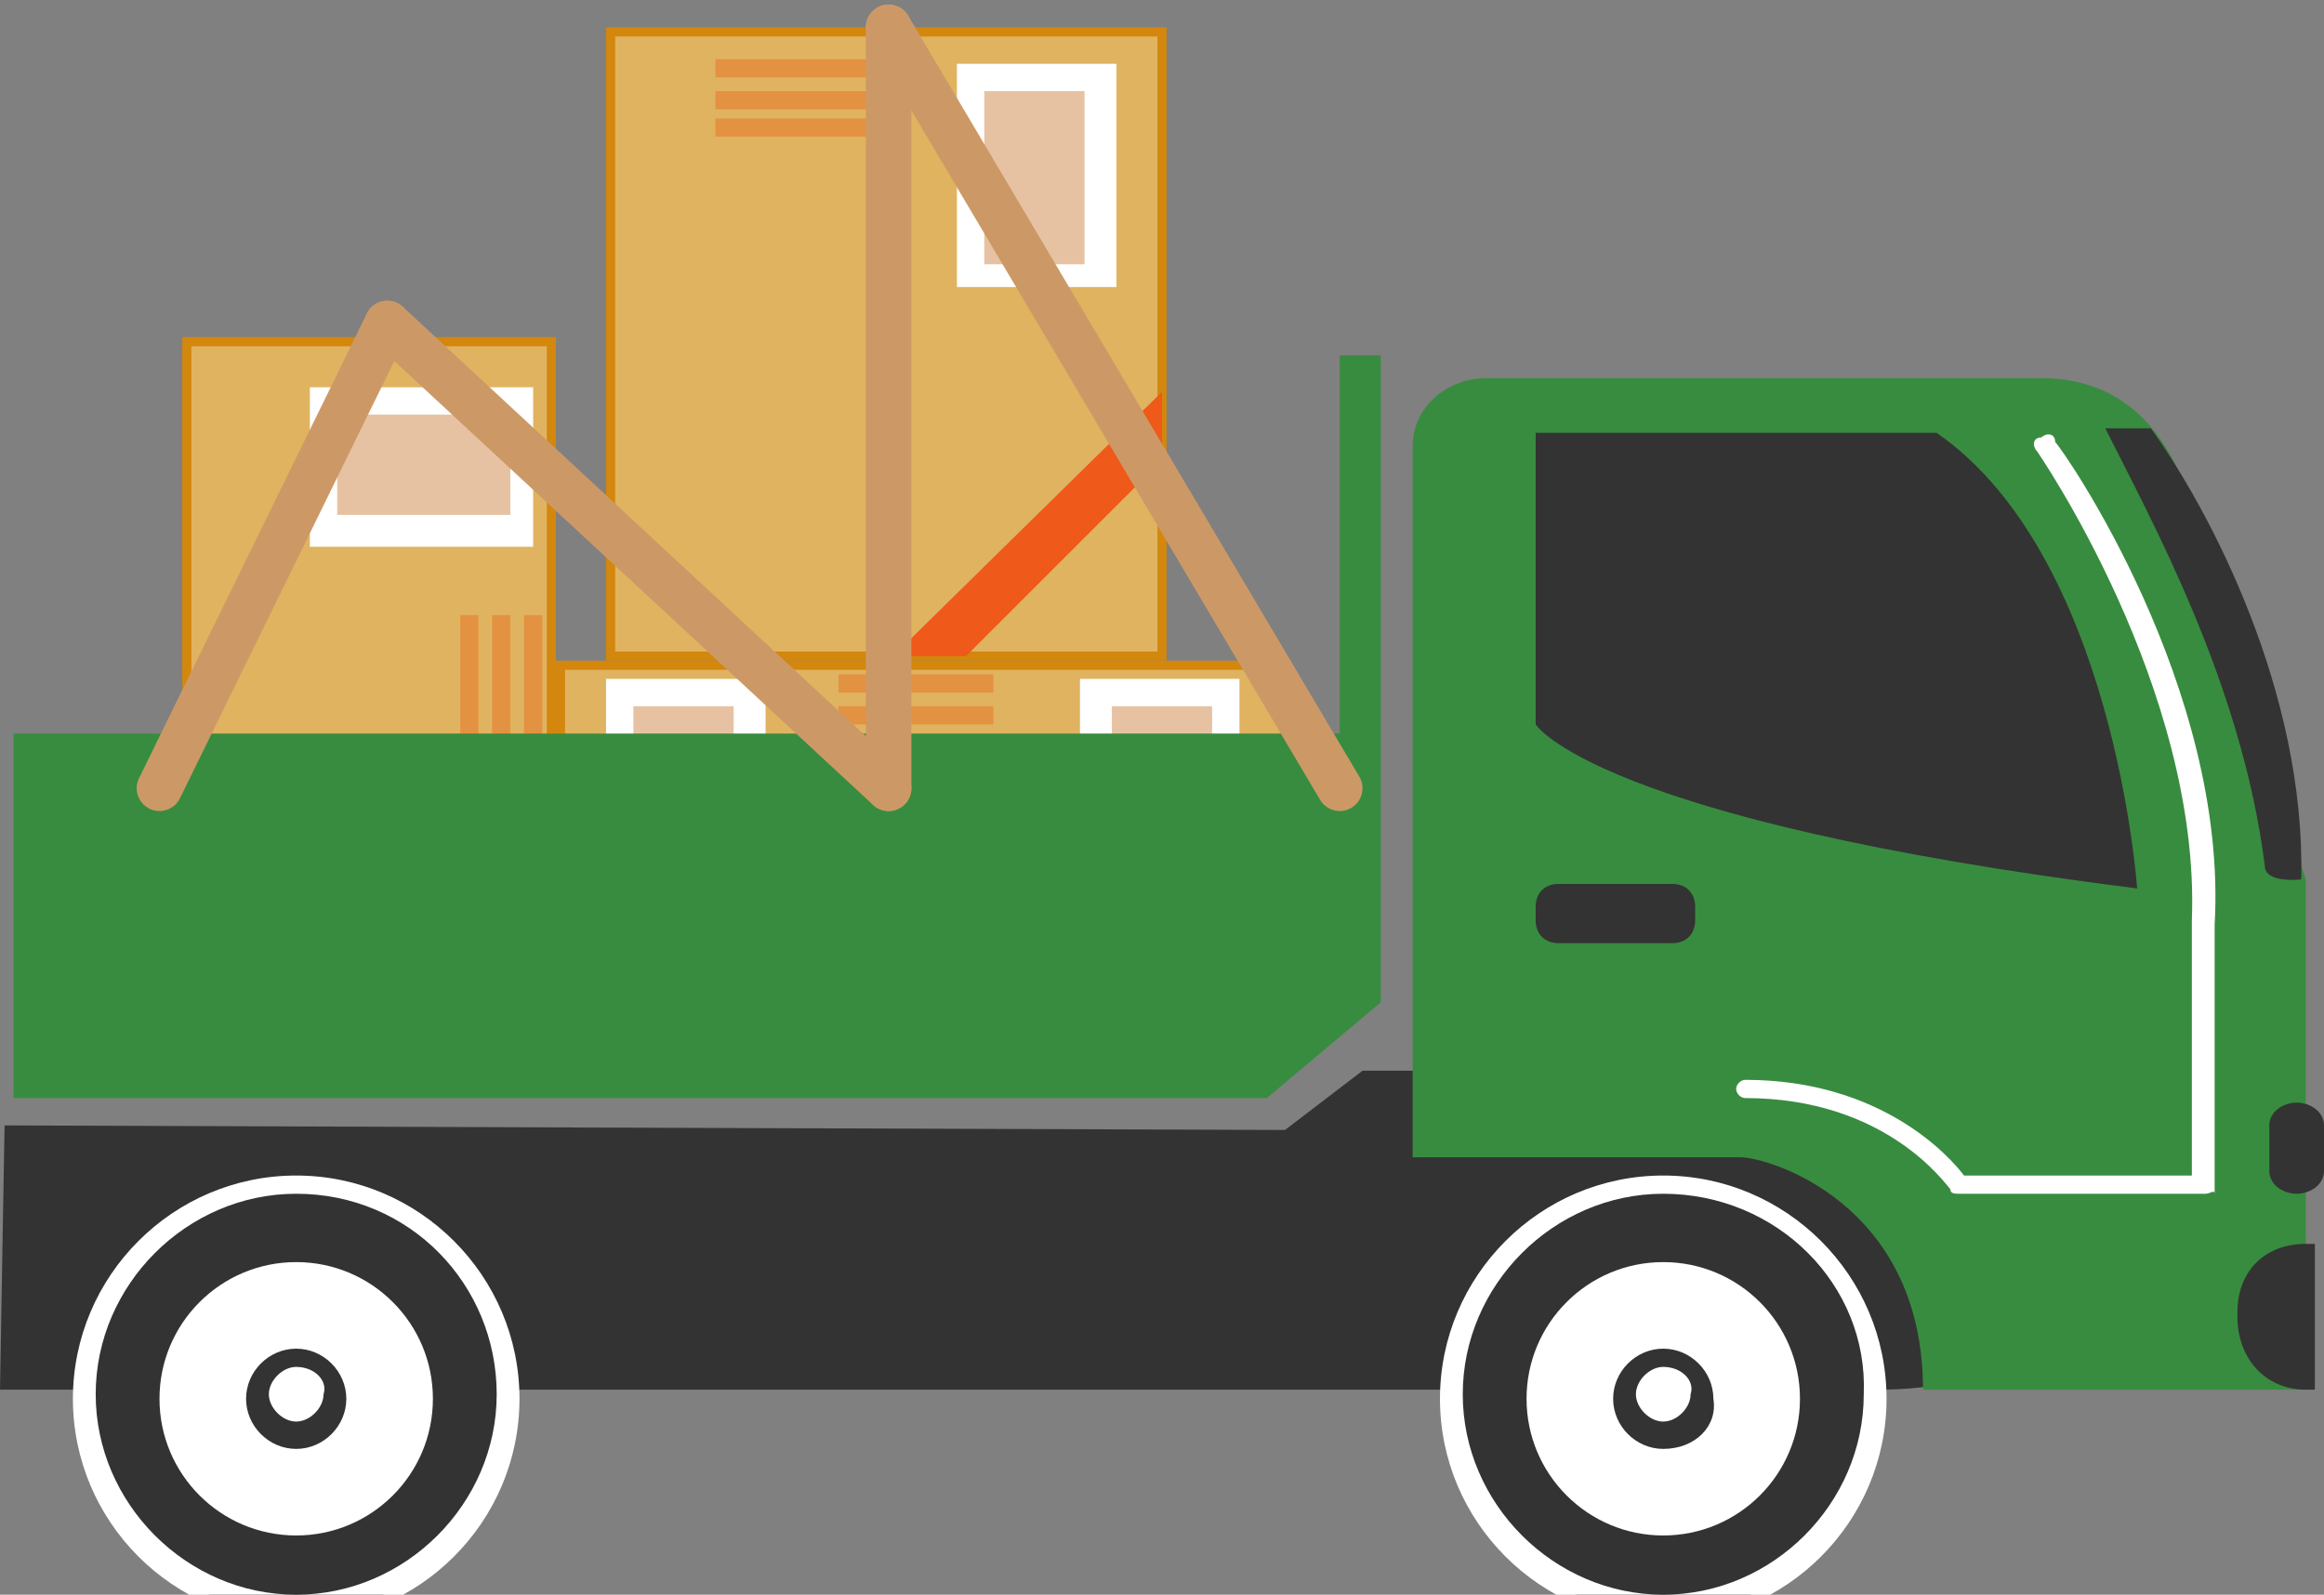 <?xml version="1.0" encoding="utf-8"?>
<!-- Generator: Adobe Illustrator 21.1.0, SVG Export Plug-In . SVG Version: 6.00 Build 0)  -->
<svg version="1.1" id="レイヤー_1" xmlns="http://www.w3.org/2000/svg" xmlns:xlink="http://www.w3.org/1999/xlink" x="0px"
	 y="0px" width="51px" height="35px" viewBox="0 0 51 35" style="enable-background:new 0 0 51 35;" xml:space="preserve">
<rect x="0" y="0" width="51" height="35" fill="#808080" stroke="none"/>
<style type="text/css">
	.st0{fill:#333333;}
	.st1{fill:#388C3F;}
	.st2{fill:#FFFFFF;}
	.st3{fill:#E0B360;}
	.st4{fill:#D3870D;}
	.st5{fill:#E6C2A2;}
	.st6{fill:#E39241;}
	.st7{fill:#EF591A;}
	.st8{fill:none;stroke:#CC9966;stroke-linecap:round;stroke-miterlimit:10;}
</style>
<path class="st0" d="M0,30.5h41.2c2.6,0,4.3-1,4.3-3.5l0,0c0-2.6-1.8-3.5-4.3-3.5H29.9l-1.7,1.3c-0.7,0-28.1-0.1-28.1-0.1L0,30.5
	C0.1,30.5,0,30.5,0,30.5z"/>
<path class="st1" d="M32.6,8.3L32.6,8.3c0.1,0,0.1,0,0.2,0l0,0c0,0,6.5,0,12,0c3.3,0,3.5,4,3.5,4l2.3,7v11.2h-8.4
	c0-4.1-3.4-5.1-4-5.1c-1.7,0-7.2,0-7.2,0V12.3v-2.1V9.8C31,8.9,31.8,8.3,32.6,8.3z"/>
<path class="st0" d="M33.7,9.5v6.4c0,0,1.3,2.1,13.2,3.6c0,0-0.5-7.3-4.4-10H33.7z"/>
<g>
	<circle class="st0" cx="36.5" cy="30.7" r="4.7"/>
	<path class="st2" d="M36.5,35.6c-2.7,0-4.9-2.2-4.9-4.9s2.2-4.9,4.9-4.9s4.9,2.2,4.9,4.9S39.2,35.6,36.5,35.6z M36.5,26.2
		c-2.4,0-4.4,2-4.4,4.4s2,4.4,4.4,4.4s4.4-2,4.4-4.4C41,28.2,39,26.2,36.5,26.2z"/>
</g>
<g>
	<circle class="st2" cx="36.5" cy="30.7" r="3"/>
	<g>
		<circle class="st2" cx="36.5" cy="30.7" r="0.9"/>
		<path class="st0" d="M36.5,31.8c-0.6,0-1.1-0.5-1.1-1.1s0.5-1.1,1.1-1.1s1.1,0.5,1.1,1.1C37.7,31.3,37.2,31.8,36.5,31.8z M36.5,30
			c-0.3,0-0.6,0.3-0.6,0.6c0,0.3,0.3,0.6,0.6,0.6s0.6-0.3,0.6-0.6C37.2,30.3,36.9,30,36.5,30z"/>
	</g>
</g>
<g>
	<circle class="st0" cx="6.5" cy="30.7" r="4.7"/>
	<path class="st2" d="M6.5,35.6c-2.7,0-4.9-2.2-4.9-4.9s2.2-4.9,4.9-4.9s4.9,2.2,4.9,4.9S9.2,35.6,6.5,35.6z M6.5,26.2
		c-2.4,0-4.4,2-4.4,4.4s2,4.4,4.4,4.4s4.4-2,4.4-4.4S9,26.2,6.5,26.2z"/>
</g>
<g>
	<circle class="st2" cx="6.5" cy="30.7" r="3"/>
	<g>
		<circle class="st2" cx="6.5" cy="30.7" r="0.9"/>
		<path class="st0" d="M6.5,31.8c-0.6,0-1.1-0.5-1.1-1.1s0.5-1.1,1.1-1.1s1.1,0.5,1.1,1.1S7.1,31.8,6.5,31.8z M6.5,30
			c-0.3,0-0.6,0.3-0.6,0.6c0,0.3,0.3,0.6,0.6,0.6s0.6-0.3,0.6-0.6C7.2,30.3,6.9,30,6.5,30z"/>
	</g>
</g>
<path class="st2" d="M48.4,26.2H43c-0.1,0-0.2,0-0.2-0.1c-0.1-0.1-1.4-2-4.5-2c-0.1,0-0.2-0.1-0.2-0.2s0.1-0.2,0.2-0.2
	c3,0,4.5,1.7,4.8,2.1h5v-5.6c0.2-5.1-3.4-10.3-3.4-10.3c-0.1-0.1-0.1-0.3,0.1-0.3c0.1-0.1,0.3-0.1,0.3,0.1c0.2,0.2,3.8,5.4,3.5,10.6
	v5.9C48.6,26.1,48.5,26.2,48.4,26.2z"/>
<path class="st0" d="M33.7,20.2c0,0.3,0.2,0.5,0.5,0.5h2.5c0.3,0,0.5-0.2,0.5-0.5v-0.3c0-0.3-0.2-0.5-0.5-0.5h-2.5
	c-0.3,0-0.5,0.2-0.5,0.5V20.2z"/>
<path class="st0" d="M50.5,19.3c0,0-0.8,0.1-0.8-0.3c-0.5-4-2.5-7.6-3.5-9.6h1C48.5,11.2,50.6,15.2,50.5,19.3z"/>
<path class="st0" d="M50.8,27.3h-0.2c-0.9,0-1.5,0.6-1.5,1.5v0.1c0,0.9,0.6,1.6,1.5,1.6h0.2V27.3z"/>
<path class="st0" d="M49.8,25.7c0,0.3,0.3,0.5,0.6,0.5l0,0c0.3,0,0.6-0.2,0.6-0.5v-1c0-0.3-0.3-0.5-0.6-0.5l0,0
	c-0.3,0-0.6,0.2-0.6,0.5V25.7z"/>
<g>
	<g>
		<rect x="12.3" y="14.6" class="st3" width="15.9" height="8"/>
		<path class="st4" d="M28.3,22.7H12.2v-8.2h16.1V22.7z M12.4,22.5h15.7v-7.8H12.4V22.5z"/>
	</g>
	<g>
		<rect x="13.3" y="14.9" class="st2" width="3.5" height="4.9"/>
		<rect x="13.9" y="15.5" class="st5" width="2.2" height="3.8"/>
	</g>
	<g>
		<rect x="23.7" y="14.9" class="st2" width="3.5" height="4.9"/>
		<rect x="24.4" y="15.5" class="st5" width="2.2" height="3.8"/>
	</g>
	<rect x="18.4" y="16.2" class="st6" width="3.4" height="0.4"/>
	<rect x="18.4" y="15.5" class="st6" width="3.4" height="0.4"/>
	<rect x="18.4" y="14.8" class="st6" width="3.4" height="0.4"/>
</g>
<g>
	<g>
		<rect x="4.1" y="7.5" class="st3" width="8" height="15.9"/>
		<path class="st4" d="M4,23.5V7.4h8.2v16.1H4z M4.2,7.6v15.7H12V7.6H4.2z"/>
	</g>
	<g>
		<rect x="6.8" y="8.5" class="st2" width="4.9" height="3.5"/>
		<rect x="7.4" y="9.1" class="st5" width="3.8" height="2.2"/>
	</g>
	<g>
		<rect x="6.8" y="18.9" class="st2" width="4.9" height="3.5"/>
		<rect x="7.4" y="19.5" class="st5" width="3.8" height="2.2"/>
	</g>
	<rect x="10.1" y="13.5" class="st6" width="0.4" height="3.4"/>
	<rect x="10.8" y="13.5" class="st6" width="0.4" height="3.4"/>
	<rect x="11.5" y="13.5" class="st6" width="0.4" height="3.4"/>
</g>
<g>
	<g>
		<rect x="13.4" y="0.7" class="st3" width="12.1" height="13.7"/>
		<path class="st4" d="M25.6,14.5H13.3V0.6h12.3V14.5z M13.5,14.3h11.9V0.8H13.5V14.3z"/>
	</g>
	<g>
		<rect x="21" y="1.4" class="st2" width="3.5" height="4.9"/>
		<rect x="21.6" y="2" class="st5" width="2.2" height="3.8"/>
	</g>
	<rect x="15.7" y="2.6" class="st6" width="3.4" height="0.4"/>
	<rect x="15.7" y="2" class="st6" width="3.4" height="0.4"/>
	<rect x="15.7" y="1.3" class="st6" width="3.4" height="0.4"/>
	<polyline class="st7" points="25.5,8.6 19.6,14.4 21.2,14.4 25.5,10.1 	"/>
</g>
<polygon class="st1" points="29.4,16.1 29.4,7.8 30.3,7.8 30.3,17.5 30.3,18.5 30.3,22 27.8,24.1 0.3,24.1 0.3,16.1 "/>
<line class="st8" x1="19.5" y1="0.6" x2="19.5" y2="17.3"/>
<line class="st8" x1="19.5" y1="0.6" x2="29.4" y2="17.3"/>
<line class="st8" x1="8.5" y1="7.1" x2="3.5" y2="17.3"/>
<line class="st8" x1="8.5" y1="7.1" x2="19.5" y2="17.3"/>
</svg>
